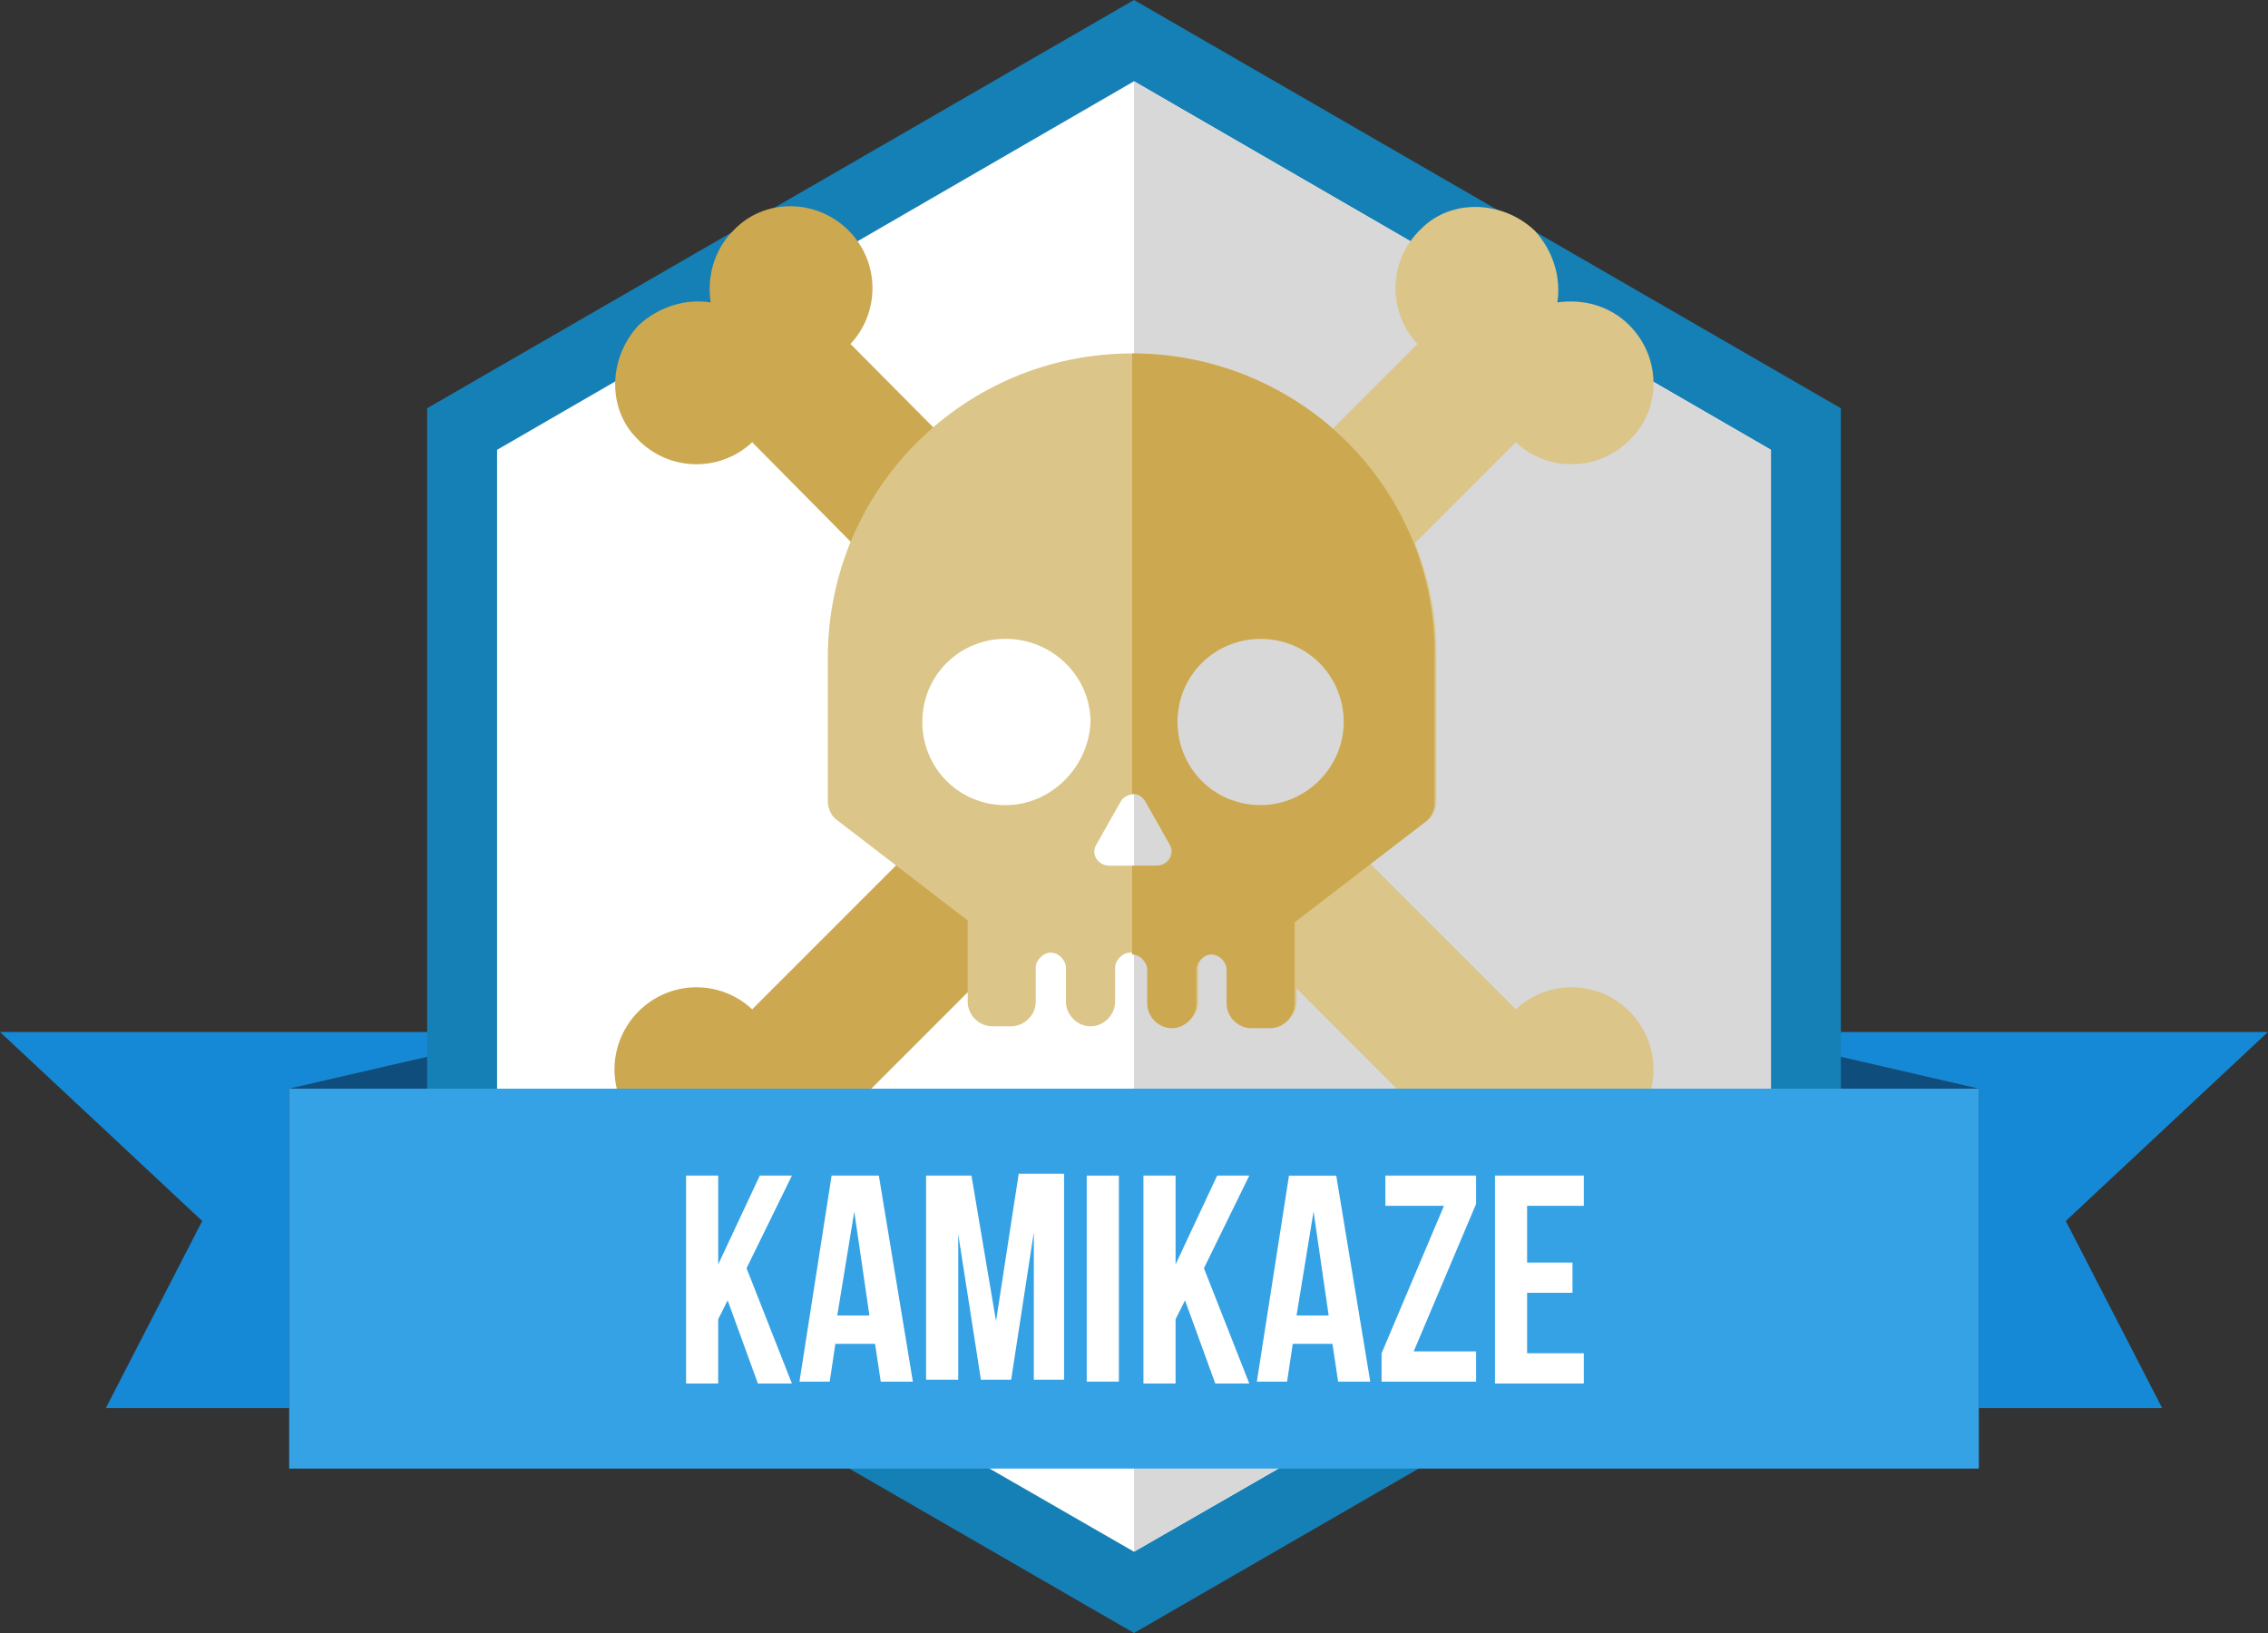 <?xml version="1.0" encoding="utf-8"?>
<svg version="1.1" xmlns="http://www.w3.org/2000/svg" viewBox="0 0 120 86.4">
	<rect x="0" y="0" width="120" height="86.4" fill="#333333" stroke="none"/>
	<style type="text/css">.st0{fill:#0E4D7C}.st1{fill:#1689D6}.st2{fill:#1580B5}.st3{fill:#FFFFFF}.st4{fill:#D8D8D8}.st5{fill:#CCA950}.st6{fill:#DBC589}.st7{fill:#35A2E5}</style>
	<polygon class="st0" points="32.7,57.6 32.7,54.6 28.3,54.6 15.3,57.6"/>
	<polygon class="st1" points="28.3,54.6 0,54.6 10.7,64.6 5.6,74.5 15.3,74.5 15.3,57.6"/>
	<polygon class="st0" points="87.3,57.6 87.3,54.6 91.7,54.6 104.7,57.6"/>
	<polygon class="st1" points="91.7,54.6 120,54.6 109.3,64.6 114.4,74.5 104.7,74.5 104.7,57.6"/>
	<polygon class="st2" points="97.4,64.8 60,86.4 22.6,64.8 22.6,21.6 60,0 97.4,21.6"/>
	<polygon class="st3" points="93.7,62.7 60,82.1 26.3,62.7 26.3,23.8 60,4.3 93.7,23.8"/>
	<polygon class="st4" points="60,4.3 60,4.3 60,82.1 60,82.1 93.7,62.7 93.7,23.8"/>
	<path class="st5" d="M45,58.7l11.6-11.6c-2-0.6-3.9-1.8-5.7-2.7c-0.5-0.2-0.9-0.5-1.3-0.8l-9.8,9.8l0.1,0.1 c-1.7-1.7-4.5-1.7-6.2,0.1c-1.6,1.7-1.6,4.4,0.1,6c1,1,2.4,1.4,3.8,1.2c-0.2,1.3,0.2,2.7,1.2,3.8c1.7,1.6,4.4,1.7,6,0.1 c1.8-1.7,1.8-4.5,0.1-6.2L45,58.7z"/>
	<path class="st6" d="M86.2,17.2c-1-1-2.4-1.4-3.8-1.2c0.2-1.3-0.2-2.7-1.2-3.8c-1.7-1.6-4.4-1.7-6-0.1c-1.8,1.7-1.8,4.5-0.1,6.2 L75,18.2L60.7,32.5c0.1,0,0.2-0.1,0.3-0.1c0.5-0.1,1.1-0.1,1.6-0.2c2.6-0.9,5.5-0.5,7.5,1.3l10.1-10.1l-0.1-0.1 c1.7,1.7,4.5,1.7,6.2-0.1C87.9,21.6,87.9,18.9,86.2,17.2z"/>
	<path class="st5" d="M49.4,33.1c2.3-2.2,5.7-2.5,8.6-1.1c0.5,0.2,1,0.5,1.5,0.8c0,0,0,0,0,0L45,18.2l-0.1,0.1 c1.7-1.7,1.7-4.5-0.1-6.2c-1.7-1.6-4.4-1.6-6,0.1c-1,1-1.4,2.4-1.2,3.8c-1.3-0.2-2.7,0.2-3.8,1.2c-1.6,1.7-1.7,4.4-0.1,6 c1.7,1.8,4.5,1.8,6.2,0.1l-0.1,0.1L49.4,33.1z"/>
	<path class="st6" d="M86.3,53.6c-1.7-1.8-4.5-1.8-6.2-0.1l0.1-0.1l-9.7-9.7c-0.5,0.5-1,0.9-1.6,1.2c-0.9,0.5-1.8,0.9-2.9,1.1 c-0.6,0.1-1.2,0.2-1.8,0.2c-0.4,0.1-0.8,0.3-1.2,0.5L75,58.7l0.1-0.1c-1.7,1.7-1.7,4.5,0.1,6.2c1.7,1.6,4.4,1.6,6-0.1 c1-1,1.4-2.4,1.2-3.8c1.3,0.2,2.7-0.2,3.8-1.2C87.9,58,87.9,55.3,86.3,53.6z"/>
	<path class="st6" d="M59.9,18.7c-8.9,0-16.1,7.2-16.1,16.1v7.6c0,0.4,0.2,0.8,0.5,1l6.9,5.3v4.3c0,0.7,0.6,1.3,1.3,1.3h1 c0.7,0,1.3-0.6,1.3-1.3v-1.8c0-0.4,0.4-0.8,0.8-0.8l0,0c0.4,0,0.8,0.4,0.8,0.8v1.8c0,0.7,0.6,1.3,1.3,1.3h0 c0.7,0,1.3-0.6,1.3-1.3v-1.8c0-0.4,0.4-0.8,0.8-0.8H60c0.4,0,0.8,0.4,0.8,0.8v1.8c0,0.7,0.6,1.3,1.3,1.3h0 c0.7,0,1.3-0.6,1.3-1.3v-1.8c0-0.4,0.4-0.8,0.8-0.8l0,0c0.4,0,0.8,0.4,0.8,0.8v1.8c0,0.7,0.6,1.3,1.3,1.3h1 c0.7,0,1.3-0.6,1.3-1.3v-4.3l6.9-5.3c0.3-0.2,0.5-0.6,0.5-1v-7.6C76.1,25.9,68.8,18.7,59.9,18.7z M53.2,42.6 c-2.5,0-4.4-2-4.4-4.4c0-2.5,2-4.4,4.4-4.4c2.5,0,4.5,2,4.5,4.4C57.6,40.6,55.6,42.6,53.2,42.6z M61.2,45.8h-2.5 c-0.6,0-1-0.6-0.7-1.1l1.3-2.3c0.3-0.5,1.1-0.5,1.3,0l1.3,2.3C62.1,45.2,61.8,45.8,61.2,45.8z M66.7,42.6c-2.5,0-4.4-2-4.4-4.4 c0-2.5,2-4.4,4.4-4.4c2.5,0,4.4,2,4.4,4.4C71.1,40.6,69.1,42.6,66.7,42.6z"/>
	<path class="st5" d="M59.9,18.7V42c0.3,0,0.5,0.1,0.7,0.4l1.3,2.3c0.3,0.5-0.1,1.1-0.7,1.1h-1.3v4.7h0c0.4,0,0.8,0.4,0.8,0.8v1.8 c0,0.7,0.6,1.3,1.3,1.3h0c0.7,0,1.3-0.6,1.3-1.3v-1.8c0-0.4,0.4-0.8,0.8-0.8c0.4,0,0.8,0.4,0.8,0.8v1.8c0,0.7,0.6,1.3,1.3,1.3h1 c0.7,0,1.3-0.6,1.3-1.3v-4.3l6.9-5.3c0.3-0.2,0.5-0.6,0.5-1v-7.6C76.1,25.9,68.8,18.7,59.9,18.7z M66.7,42.6c-2.5,0-4.4-2-4.4-4.4 c0-2.5,2-4.4,4.4-4.4c2.5,0,4.4,2,4.4,4.4C71.1,40.6,69.1,42.6,66.7,42.6z"/>
	<polygon class="st7" points="15.3,57.6 15.3,74.5 15.3,77.7 104.7,77.7 104.7,57.6 	"/>
	<path class="st3" d="M38.5,68.8l-0.5,1v3.4h-1.7V62.2H38v4.7h0l2.2-4.7h1.7l-2.4,4.9l2.4,6.1h-1.8L38.5,68.8z"/>
	<path class="st3" d="M48.3,73.1h-1.7l-0.3-2h-2.1l-0.3,2h-1.6L44,62.2h2.5L48.3,73.1z M44.3,69.6H46l-0.8-5.5h0L44.3,69.6z"/>
	<path class="st3" d="M52.7,69.9L52.7,69.9l1.2-7.8h2.4v10.9h-1.6v-7.8h0l-1.2,7.8h-1.6l-1.2-7.7h0v7.7H49V62.2h2.4L52.7,69.9z"/>
	<path class="st3" d="M57.5,62.2h1.7v10.9h-1.7V62.2z"/>
	<path class="st3" d="M62.7,68.8l-0.5,1v3.4h-1.7V62.2h1.7v4.7h0l2.2-4.7h1.7l-2.4,4.9l2.4,6.1h-1.8L62.7,68.8z"/>
	<path class="st3" d="M72.5,73.1h-1.7l-0.3-2h-2.1l-0.3,2h-1.6l1.7-10.9h2.5L72.5,73.1z M68.6,69.6h1.7l-0.8-5.5h0L68.6,69.6z"/>
	<path class="st3" d="M78.1,62.2v1.5l-3.3,7.8h3.3v1.6h-5v-1.5l3.3-7.8h-3.1v-1.6H78.1z"/>
	<path class="st3" d="M80.8,66.8h2.4v1.6h-2.4v3.2h3v1.6h-4.7V62.2h4.7v1.6h-3V66.8z"/>
</svg>